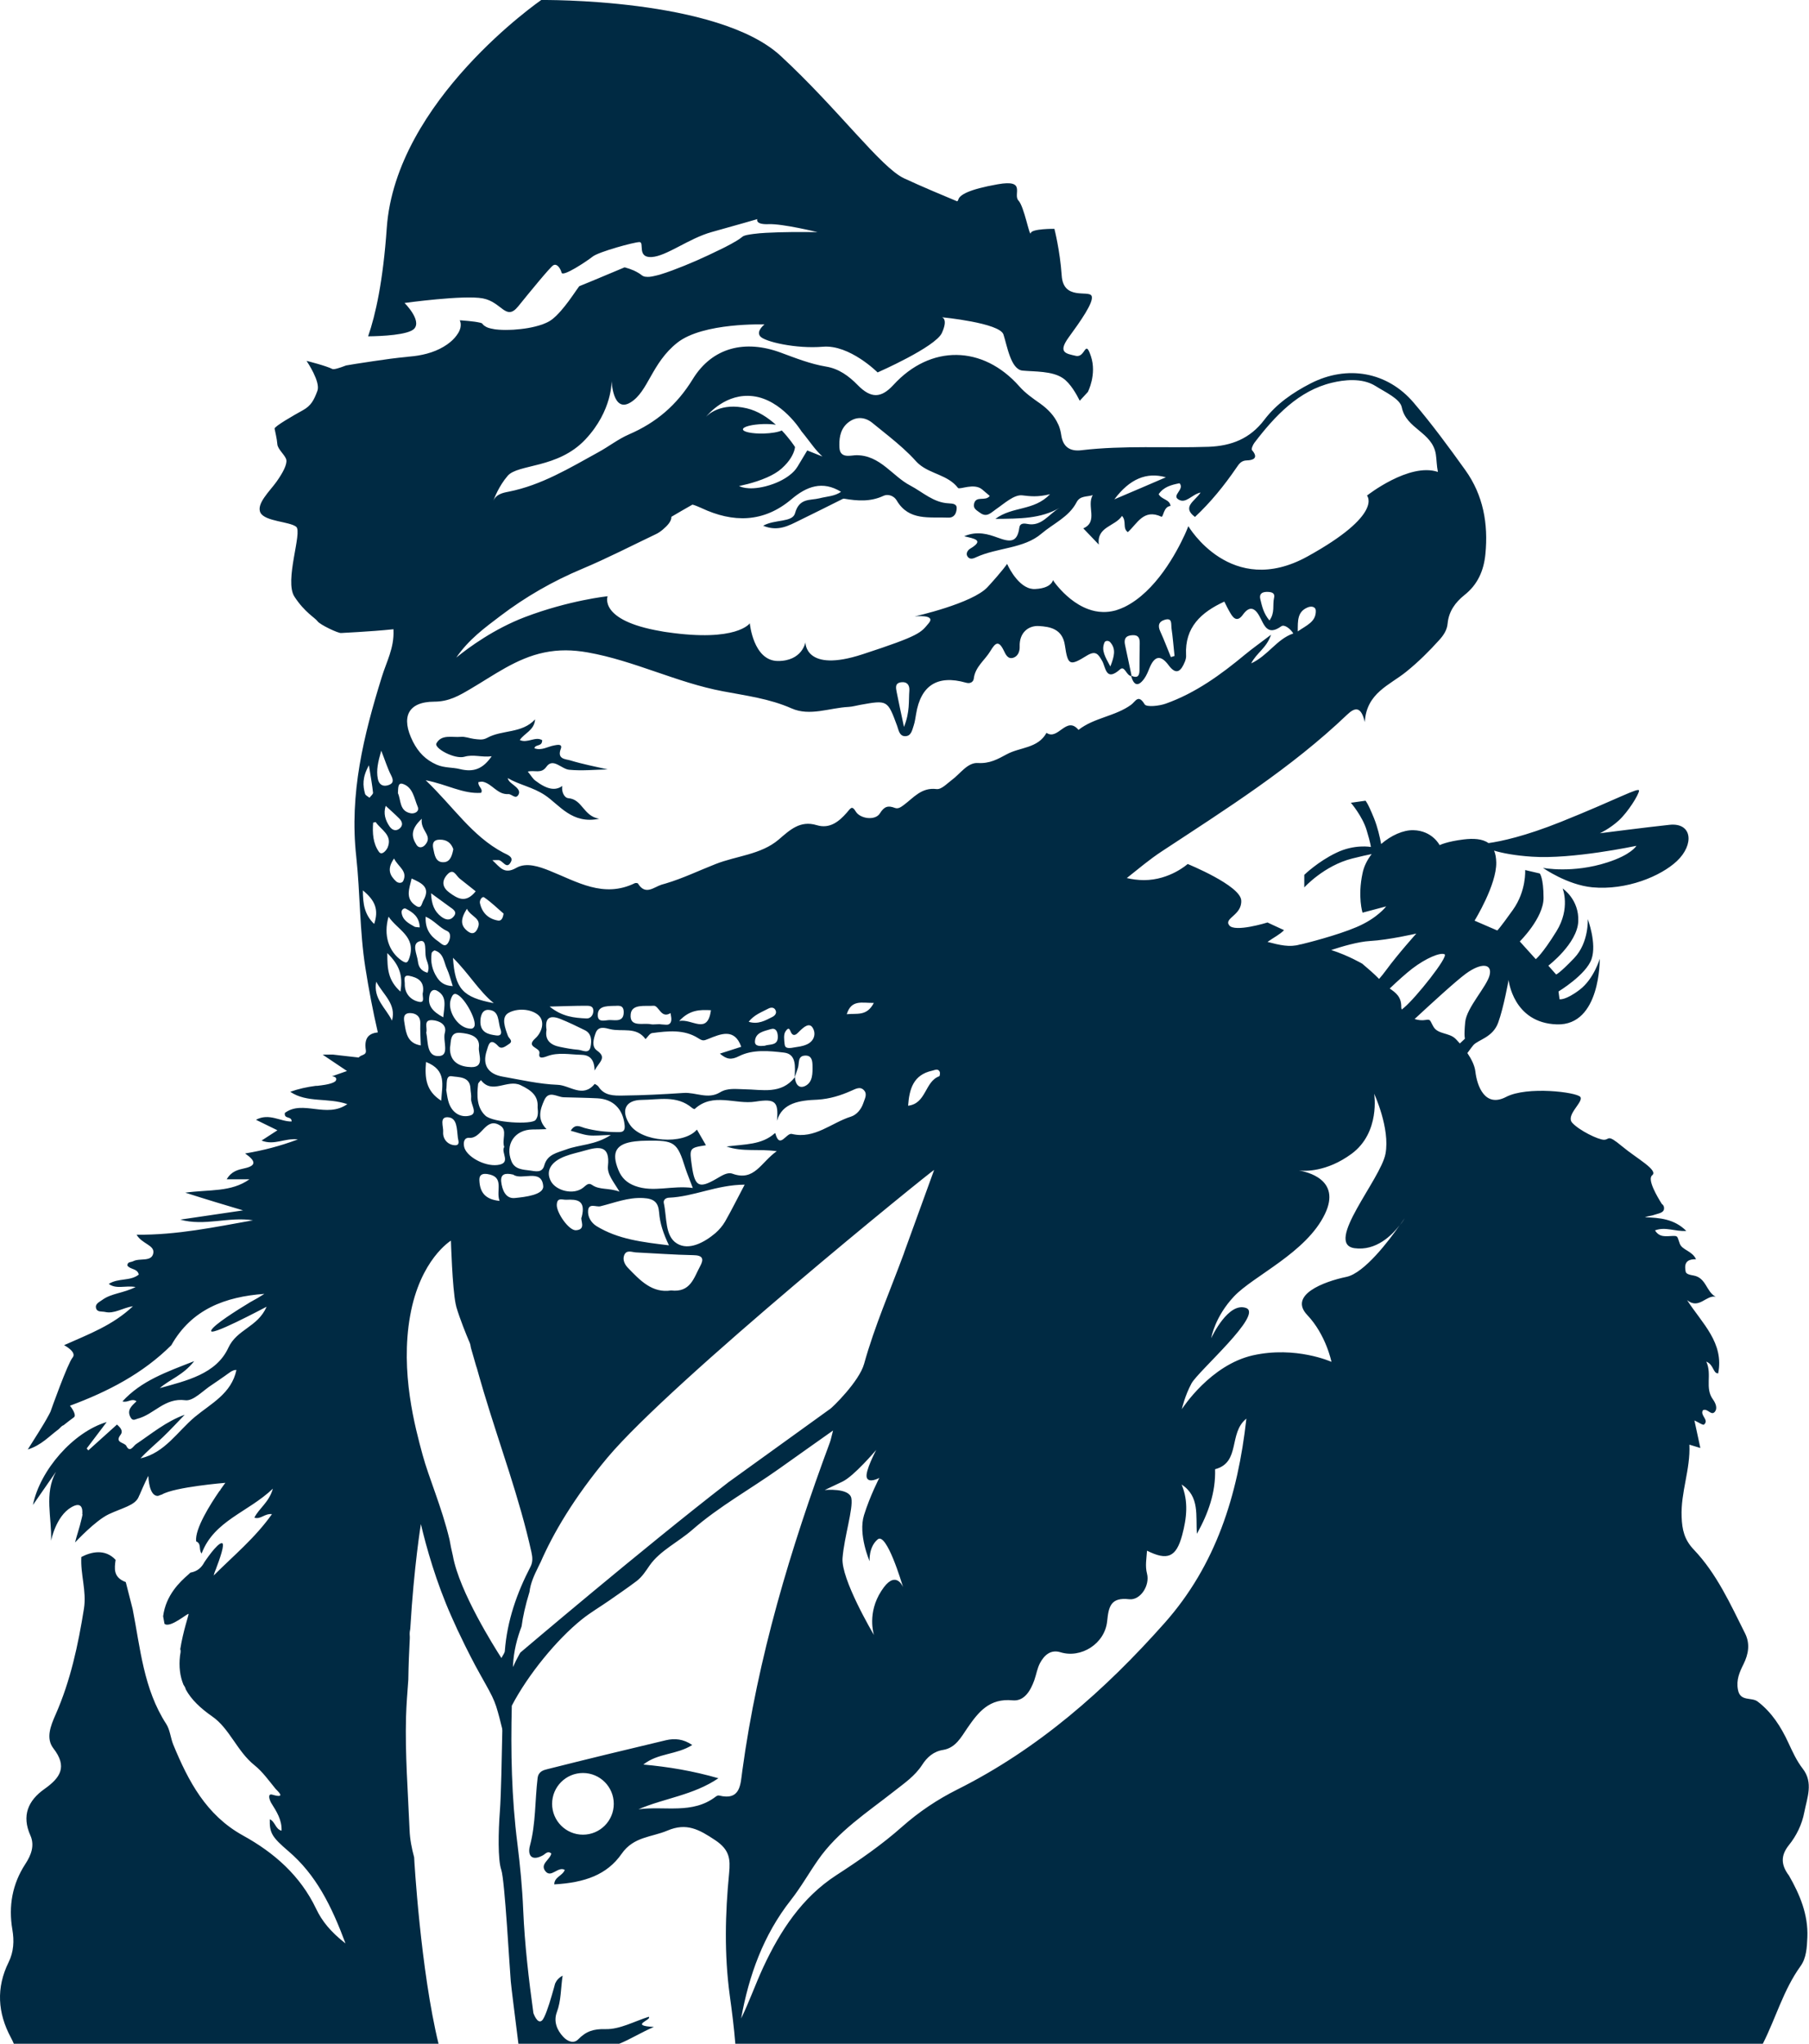 <?xml version="1.0" encoding="UTF-8"?> <svg xmlns="http://www.w3.org/2000/svg" viewBox="0 0 565.685 639" fill="none"><path d="M169.254 0.004C169.254 0.004 224.504 -0.711 244.146 17.503C262.145 34.145 275.466 52.395 282.715 55.752C288.072 58.252 295.681 61.431 299.288 62.931C299.5 62.824 299.608 62.681 299.645 62.503C299.965 60.967 302.895 59.217 312.002 57.609C321.108 56.003 316.681 60.753 318.466 62.681C320.286 64.575 321.965 74.251 322.323 72.859C322.645 71.466 329.715 71.538 329.715 71.538C329.715 71.538 331.464 78.287 332.002 86.144C332.502 94.001 340.393 90.644 341.323 92.466C342.251 94.287 337.751 100.573 334.214 105.43C330.679 110.287 333.359 110.537 336.429 111.251C339.466 111.929 339.286 105.752 341.143 111.394C343.035 117.037 340.178 122.537 340.178 122.537C340.163 122.553 339.131 123.656 337.644 125.286C336.679 123.358 334.751 119.822 332.357 118.215C329 115.93 323.465 116.215 319.751 115.858C316.074 115.5 314.966 108.18 313.786 104.573C312.646 100.938 294.619 99.188 294.539 99.18C294.564 99.186 296.561 99.639 294.539 104.073C292.536 108.501 274.431 116.43 274.431 116.43C274.431 116.43 265.682 107.68 257.325 108.394C248.967 109.108 239.074 106.822 237.717 105.144C236.36 103.466 239.074 101.43 239.074 101.43C239.068 101.429 219.859 100.752 211.789 107.144C203.718 113.536 202.718 122.465 197.147 125.822C191.575 129.215 191.254 119.001 191.254 119.001C191.254 119.001 191.576 128.358 183.005 137.429C174.398 146.536 161.969 145.001 158.754 148.75C155.933 152.036 154.54 155.822 154.219 156.714C155.04 154.536 157.148 154.072 159.04 153.715C169.326 151.679 178.111 146.321 187.075 141.393C190.361 139.607 193.325 137.25 196.718 135.786C205.218 132.108 211.646 126.644 216.646 118.501C222.753 108.573 233.003 106.108 244.181 110.251C248.824 111.965 253.396 113.786 258.325 114.608C262.287 115.251 265.432 117.536 268.217 120.393C272.359 124.607 275.538 124.536 279.395 120.322C290.931 107.715 307.287 107.823 318.751 120.787C320.678 122.965 322.965 124.536 325.25 126.143C327.75 127.929 329.752 130.037 330.894 132.644C330.927 132.644 330.929 132.676 330.929 132.679C331.394 133.715 331.679 134.822 331.857 136.001C332.394 139.858 334.751 141.179 338.179 140.75C351.43 139.179 364.713 140.143 377.964 139.679C385.106 139.393 390.892 137.143 395.357 131.25C399.142 126.25 404.286 122.715 409.855 119.858C421.214 114.037 433.82 116.18 442.069 125.893C447.818 132.643 453.07 139.786 458.212 146.964C463.819 154.786 465.426 163.75 464.496 173.214C463.997 178.357 462.104 182.75 457.927 186.035C455.07 188.321 453.033 191.142 452.678 194.928C452.498 196.963 451.428 198.57 450.106 200.034C446.891 203.606 443.499 206.963 439.784 209.963C434.57 214.213 427.283 216.606 426.783 225.748C425.641 220.784 423.749 221.035 421.249 223.427C403.748 240.141 383.393 252.926 363.321 266.139C359.501 268.639 355.964 271.641 352.357 274.498C353.999 274.891 355.821 275.141 357.751 275.141C365.82 275.141 371.392 270.104 371.392 270.104C371.475 270.136 387.82 276.796 388.143 281.463C388.428 286.14 382.606 286.997 384.393 289.284C386.138 291.561 396.294 288.409 396.357 288.389C396.357 288.389 398.534 289.427 401.536 290.784C400.179 292.176 398.319 293.069 396.357 294.461C400.176 295.461 403.249 296.211 406.463 295.283C406.606 295.246 406.713 295.211 406.856 295.211H406.893C408.143 294.926 418.142 292.426 424.214 289.819C430.713 287.069 433.463 283.355 433.463 283.355L426.071 285.32C426.071 285.32 424.499 280.355 426.071 272.999C426.498 270.854 427.536 268.819 428.928 266.997C427.571 267.247 425.606 267.712 422.856 268.389C414.035 270.604 407.856 277.426 407.856 277.426V273.498C407.856 273.498 412.108 269.354 417.857 266.604C423.571 263.82 428.678 264.782 428.678 264.782C428.678 264.764 428.663 263.877 427.356 259.533C426.036 255.148 422.436 250.974 422.426 250.961L426.998 250.319C427.018 250.334 427.636 250.824 429.64 255.748C430.783 258.568 431.498 261.712 431.89 263.855C435.032 261.14 438.819 259.463 441.962 259.533C447.926 259.678 450.178 264.212 450.178 264.212C450.208 264.195 452.428 263.065 457.712 262.425C460.677 262.07 463.534 262.177 465.461 263.57C469.318 263.032 476.82 261.462 488.211 256.89C505.747 249.855 512.638 245.927 512.531 247.213C512.423 248.499 509.104 253.818 506.247 256.46C503.362 259.098 500.297 260.49 500.282 260.497C500.282 260.497 514.961 258.605 522.067 257.855C529.174 257.105 529.889 263.997 524.355 269.211C519.318 273.926 508.639 278.39 497.925 277.391C490.061 276.643 482.549 271.356 482.497 271.319C482.542 271.329 491.773 273.131 502.64 269.604C509.956 267.249 511.601 264.607 511.711 264.427C511.244 264.5 491.676 268.677 479.07 267.819C473.675 267.462 469.856 266.712 467.211 265.927C467.641 266.927 467.856 268.139 467.891 269.639C467.999 276.656 461.144 287.754 461.104 287.819L468.211 290.891C468.211 290.891 468.856 290.389 473.105 284.425C477.355 278.46 476.925 271.996 476.925 271.996L481.497 273.069C481.515 273.091 482.677 274.476 482.677 280.713C482.677 286.997 475.248 294.319 475.248 294.319L480.247 299.853C480.265 299.84 482.267 298.323 486.711 291.141C491.166 283.94 488.651 277.773 488.641 277.748C488.671 277.768 493.853 281.198 493.533 288.069C493.211 294.996 484.177 301.89 484.177 301.89L486.604 304.64C486.604 304.64 487.569 304.425 492.248 299.533C496.925 294.641 496.498 287.319 496.498 287.319C496.498 287.319 499.39 294.961 497.675 299.853C495.965 304.735 487.399 309.932 487.354 309.959L487.676 312.389C487.676 312.389 489.496 312.819 493.961 309.424C498.425 306.032 500.247 299.745 500.247 299.745C500.247 299.745 500.567 320.676 486.854 320.246C473.14 319.818 471.748 306.352 471.748 306.352C471.748 306.352 470.213 314.996 468.499 319.676C466.819 324.353 462.212 325.033 460.712 326.747C460.319 327.21 459.64 328.14 458.855 329.21C460.069 330.997 461.142 333.067 461.354 334.961C461.892 339.603 464.391 346.353 470.961 342.925C477.532 339.496 493.033 341.423 494.176 342.925C495.318 344.425 489.496 348.602 491.641 350.995C493.783 353.389 499.852 356.351 501.605 356.316C503.389 356.281 502.497 354.424 507.174 358.316C511.854 362.211 518.675 365.815 516.638 367.423C515.033 368.71 518.245 374.139 519.675 376.389C520.14 376.709 520.425 377.174 520.353 377.924C520.21 379.209 518.533 379.351 517.425 379.746C516.498 380.101 515.426 380.139 514.353 380.531C518.96 380.709 523.532 381.031 527.317 384.816C523.855 385.066 520.852 383.423 517.533 384.638C518.925 386.923 520.96 386.46 522.997 386.388C524.855 386.315 524.425 386.603 525.282 388.818C526.067 390.852 529.174 391.03 530.354 393.672C528.247 393.602 526.747 394.28 526.997 396.672C527.139 397.817 526.962 398.317 529.531 398.744C533.569 399.421 533.496 403.816 536.496 405.386C533.496 404.781 531.316 409.458 527.567 406.458C532.281 413.745 539.175 419.779 537.283 429.351C535.638 429.386 535.961 426.636 533.569 425.673C535.461 429.78 532.996 433.888 535.676 437.53C536.388 438.529 537.211 440.209 536.211 441.387C535.068 442.706 533.926 440.102 532.496 440.887C531.531 442.529 534.568 443.886 532.854 445.351C532.531 445.636 531.139 444.636 529.854 444.064C530.496 447.066 531.069 449.743 531.711 452.67C530.461 452.278 529.389 451.958 528.282 451.635C528.639 459.35 525.532 466.564 525.854 474.208C525.997 478.242 526.709 481.35 529.674 484.457C536.853 491.993 541.103 501.492 545.71 510.671C547.317 513.921 546.744 517.135 545.21 520.243C543.96 522.742 542.89 525.169 543.46 528.207C544.14 532.064 547.709 530.491 549.604 531.921C554.031 535.278 556.926 539.848 559.211 544.777C560.53 547.599 561.783 550.419 563.745 552.954C567.102 557.276 565.102 562.025 564.21 566.562C563.495 570.347 561.78 573.884 559.353 576.884C556.818 580.061 556.888 583.025 559.423 586.347C562.818 592.277 565.46 598.526 565.175 605.633C565.032 608.81 564.887 612.097 563.03 614.669C557.681 622.088 555.279 630.98 551.244 638.926H229.943C229.532 633.829 228.881 628.738 228.182 623.668C226.468 610.955 226.753 598.276 228.003 585.563C228.396 581.241 228.217 578.311 223.646 575.276C218.611 571.919 214.682 569.739 208.717 572.277C203.753 574.384 198.147 574.134 194.397 579.526C189.826 586.097 182.861 588.562 173.326 589.097C173.326 586.775 175.933 586.417 176.612 584.563C174.433 583.348 172.325 587.312 170.504 584.92C168.826 582.705 171.969 581.418 172.397 579.456C171.29 578.456 170.54 579.598 169.754 580.026C166.147 581.99 164.933 579.918 165.718 576.991C167.575 570.027 167.255 562.918 168.112 555.883C168.362 553.811 169.897 553.384 171.219 553.061C183.54 549.954 195.897 546.954 208.254 544.027C211.003 543.385 213.718 543.635 216.468 545.527C211.575 548.634 205.754 547.992 201.182 551.634C209.003 552.349 216.611 553.599 224.646 555.918C216.718 561.275 207.718 562.133 199.646 565.632C207.789 564.49 216.503 567.312 223.86 561.633C224.11 561.455 224.539 561.24 224.825 561.313C231.61 562.99 231.539 557.848 232.11 553.704C236.932 518.24 247.145 484.242 259.538 450.851C259.823 450.066 259.968 449.208 260.502 447.208C254.323 451.6 249.003 455.315 243.717 459.1C234.682 465.529 224.896 470.921 216.539 478.207C212.11 482.099 206.397 484.742 203.147 489.386C201.968 491.098 200.825 492.921 199.111 494.243C196.325 496.348 193.432 498.313 190.575 500.312C187.718 502.312 184.683 504.064 181.969 506.242C174.04 512.598 165.076 523.6 160.04 533.241C159.683 547.597 159.969 561.99 161.79 576.311C162.647 583.205 163.326 590.169 163.611 597.131C164.076 607.917 165.326 618.631 166.791 629.31C166.791 629.31 168.005 632.917 169.469 631.667C170.326 630.917 171.576 627.133 172.469 624.061C173.04 622.098 173.504 620.491 173.576 620.134C173.612 620.096 173.611 620.061 173.611 620.061C174.004 619.169 174.683 618.311 175.933 617.631C175.326 621.668 175.504 625.418 174.111 629.098C173.076 631.917 174.112 634.632 176.183 636.812C177.505 638.204 179.398 638.989 180.826 637.524C183.29 635.024 185.575 634.239 189.396 634.347C193.825 634.452 198.325 631.917 202.861 630.49C204.039 631.452 196.468 633.24 204.468 633.667C200.445 635.392 197.091 637.537 193.622 638.926H162.111C160.986 629.89 159.879 621.301 159.719 619.381C159.362 615.524 157.862 587.775 156.755 584.563C155.648 581.383 155.826 572.634 156.326 566.062C156.683 561.49 156.933 548.527 157.076 541.063V540.99C157.04 540.813 157.041 540.633 157.041 540.455C156.505 538.205 155.862 535.671 155.147 533.421C154.79 532.349 154.362 531.311 153.863 530.276C152.648 527.777 150.969 525.027 148.505 520.455C147.612 518.778 146.612 516.813 145.469 514.528C144.719 512.991 143.897 511.314 143.041 509.491C142.469 508.206 141.827 506.849 141.184 505.384C136.363 494.563 133.326 483.707 131.612 476.458C131.612 476.458 129.434 489.741 128.291 509.206C128.148 509.849 128.077 510.491 128.112 511.134C128.148 511.421 128.148 511.741 128.148 512.063V512.098C127.934 516.171 127.755 520.493 127.684 524.992V525.099C127.398 528.992 127.077 532.849 126.97 536.706C126.649 548.384 127.577 560.275 128.077 572.097C128.184 575.026 128.756 577.848 129.506 580.633C129.506 581.183 131.521 615.947 137.132 638.926H4.325C4.058 638.264 3.74 637.612 3.401 636.989C-0.742 629.275 -1.242 621.418 2.686 613.454C4.294 610.205 4.472 606.74 3.865 603.24C2.615 595.884 3.83 588.99 7.937 582.705C9.722 579.991 10.901 576.954 9.508 573.811C6.722 567.597 8.794 562.883 13.901 559.276C18.901 555.741 21.151 552.311 16.687 546.562C14.258 543.42 15.865 539.455 17.365 536.063C22.044 525.457 24.437 514.278 26.258 502.85C27.115 497.35 25.115 492.171 25.437 486.744C28.544 485.137 32.829 484.099 36.15 487.636C35.793 490.313 35.329 493.098 39.329 494.598L41.472 502.992C43.9 515.278 44.864 527.992 52.007 538.99C53.185 540.848 53.328 543.312 54.186 545.42C58.9 556.848 64.471 567.455 75.971 573.811C85.756 579.203 93.899 586.347 98.863 596.739C100.649 600.526 103.363 603.918 108.042 607.56C103.649 595.776 98.827 586.097 90.22 578.741C85.042 574.311 84.257 573.026 84.364 568.739C86.078 569.489 86.114 571.847 88.042 572.312C88.185 568.954 86.506 566.347 84.827 563.67C84.328 562.848 83.507 560.563 85.185 561.063C89.827 562.42 86.614 559.778 86.185 559.241C84.078 556.671 82.114 553.884 79.578 551.849C74.149 547.527 71.792 540.348 66.364 536.598C62.685 534.026 59.828 531.349 58.079 528.134C58.043 527.814 57.828 527.349 57.364 526.669C56.293 524.062 55.9 521.097 56.293 517.598C56.364 517.028 56.649 516.136 56.364 515.598C57.221 510.066 59.041 504.854 58.971 504.564C58.828 504.134 53.186 509.134 51.436 507.634C51.293 506.849 51.15 506.064 51.007 505.277C51.864 498.708 56.185 494.563 58.971 492.171C59.185 491.993 59.365 491.813 59.543 491.636C61.9 491.206 63.079 489.921 63.9 488.386C63.93 488.341 67.941 482.279 69.4 482.422C70.471 482.492 68.614 487.636 67.578 490.348V490.386C67.364 490.886 67.15 491.421 66.971 491.956V491.993C66.935 492.171 66.864 492.351 66.829 492.528C73.007 486.349 79.792 480.777 85.042 473.35C82.721 473.1 81.506 475.1 79.542 474.458C81.006 471.493 84.114 469.708 85.328 465.386C77.543 472.813 66.936 475.35 63.043 485.672C62.043 484.422 63.114 482.634 61.328 481.849C60.9 477.922 65.828 470.171 68.613 466.136C68.756 466.029 68.864 465.921 68.971 465.779C68.9 465.814 68.864 465.814 68.828 465.849C69.781 464.474 70.455 463.584 70.471 463.564C70.379 463.572 54.673 464.856 50.65 467.206C50.257 467.314 49.864 467.494 49.471 467.636C46.58 467.921 46.4 461.747 46.4 461.457C46.4 461.172 44.901 464.386 43.579 467.494C43.508 467.529 43.471 467.636 43.436 467.779C43.4 467.886 43.329 467.994 43.293 468.101C42.15 470.636 38.185 471.421 34.007 473.385C29.793 475.385 23.758 481.922 23.472 482.207C24.008 479.957 24.865 477.635 25.472 474.958C25.473 474.955 25.508 474.848 25.543 474.67C25.65 474.243 25.758 473.778 25.829 473.315C25.794 473.385 25.758 473.42 25.722 473.458C25.901 471.708 25.579 469.278 22.294 471.208C17.44 474.025 15.974 481.659 15.972 481.672C16.258 474.42 13.722 467.029 17.508 460.099C15.115 463.529 12.758 466.956 10.294 470.493C12.508 459.6 22.901 447.671 33.365 444.564C31.007 447.671 29.044 450.243 27.115 452.815C27.258 453.03 27.437 453.208 27.615 453.42C30.615 450.743 33.579 448.028 36.579 445.351C37.65 446.279 38.614 447.351 37.686 448.563C35.758 451.101 38.936 450.886 39.507 452.028C40.615 454.278 41.686 452.065 42.507 451.493C47.4 448.208 51.936 444.386 57.757 442.279C55.472 444.636 53.293 447.028 50.936 449.278C48.614 451.493 46.114 453.53 43.936 455.922C51.578 454.173 55.471 447.528 60.936 442.959C66.007 438.744 72.364 435.707 73.935 428.281C72.685 428.173 71.506 429.351 70.221 430.208C68.9 431.1 67.65 432.03 66.329 432.888C63.543 434.637 60.472 438.1 57.936 437.745C51.508 436.887 48.186 442.172 43.079 443.494C42.294 443.709 41.507 444.314 40.865 443.171C39.508 440.779 41.257 439.457 42.686 438.065C41.15 436.995 39.935 438.637 38.293 438.102C44.185 431.673 51.935 428.958 60.721 425.528C57.292 429.923 53.078 431.208 49.971 433.957C58.292 431.635 67.614 429.565 71.399 421.351C74.113 415.495 80.542 414.957 83.364 408.53H83.328C82.325 409.03 64.829 418.387 66.079 415.852C66.9 414.137 73.792 409.78 78.399 406.993C78.471 406.958 78.506 406.958 78.542 406.923C79.935 406.173 81.292 405.388 82.614 404.531C82.643 404.501 82.648 404.496 82.649 404.493C70.435 405.388 59.936 409.28 53.579 420.529C44.722 429.351 33.829 435.03 21.865 439.459L21.901 439.494C22.115 439.744 24.15 442.387 23.08 443.101C22.437 443.529 21.008 444.671 19.865 445.564C19.258 445.744 18.865 446.351 18.437 446.709L18.329 446.814C15.365 448.993 12.937 451.815 8.687 453.135C11.044 449.316 13.329 445.956 15.222 442.422C15.436 442.064 15.615 441.672 15.793 441.314C15.936 440.852 21.186 426.173 22.686 424.424C24.18 422.679 20.076 420.547 20.044 420.529C27.901 417.029 35.257 414.315 41.578 408.35C38.15 408.923 35.722 410.815 32.829 410.138C31.83 409.923 30.472 410.245 30.079 409.1C29.579 407.638 31.044 407.066 31.972 406.386C34.829 404.281 38.544 404.316 42.401 402.351C39.186 401.779 36.436 403.136 34.007 401.386C36.971 399.459 40.722 400.601 43.4 398.459C42.972 396.494 40.757 396.959 39.829 395.637C39.829 394.387 40.971 394.637 41.65 394.28C43.721 393.21 47.401 394.602 47.936 391.78C48.4 389.21 44.4 388.923 42.722 385.996C55.328 386.138 67.185 383.603 79.113 381.496C71.507 380.281 64.042 383.423 56.364 381.281C62.899 380.316 69.471 379.351 76.006 378.389C70.257 376.674 64.828 375.067 57.936 372.852C65.614 371.817 72.257 372.745 78.007 368.673H70.899C72.363 366.103 74.542 365.673 76.435 365.245C80.256 364.423 80.006 362.923 76.65 360.603C82.506 359.604 87.47 358.316 93.149 356.209C89.006 355.709 85.828 358.174 81.793 356.566C83.721 355.317 85.078 354.424 86.756 353.352C84.47 352.247 82.542 351.282 80.042 350.067C84.22 347.852 87.649 350.675 91.185 350.602C91.256 348.782 88.757 349.995 89.078 347.925C94.685 343.745 102.077 349.745 108.613 345.175C102.434 343.068 96.006 344.853 90.756 341.318C93.363 340.388 96.006 339.816 98.72 339.461H99.185C99.471 339.423 99.863 339.388 100.291 339.318H100.363C102.113 339.103 104.649 338.603 105.042 337.781C105.363 337.031 104.863 336.711 104.398 336.569C104.077 336.461 103.756 336.461 103.756 336.461C103.792 336.461 103.863 336.424 103.899 336.424C103.97 336.424 104.042 336.389 104.148 336.354C105.398 335.924 106.721 335.461 108.506 334.819C106.042 333.174 104.113 331.852 100.899 329.71C102.041 329.675 103.077 329.675 104.006 329.675H104.042L106.792 329.997L112.185 330.604C112.934 329.605 114.648 329.997 114.398 328.317C113.755 324.21 115.613 323.033 118.149 322.745C116.613 316.104 115.327 309.354 114.256 302.568C112.434 290.996 112.649 279.283 111.399 267.784C109.22 248.105 113.72 229.891 119.399 211.605C120.863 206.856 123.291 202.57 123.041 197.035V196.714C115.148 197.535 107.148 197.821 106.684 197.892C105.826 198.034 100.078 195.321 99.292 194.214C98.506 193.107 95.292 191.463 92.078 186.535C88.828 181.607 94.649 166.321 92.614 164.678C90.542 163.035 82.935 163.035 81.47 160.321C80.007 157.571 84.399 153.5 86.435 150.643C88.47 147.786 89.792 145.215 89.542 143.786C89.292 142.358 86.792 140.465 86.721 138.822C86.614 137.179 85.971 134.643 85.863 134C85.759 133.321 91.972 129.75 94.65 128.286C97.328 126.822 98.185 125.036 99.256 122.179C100.291 119.394 96.079 113.147 95.863 112.823C96.22 112.894 102.077 114.393 103.935 115.358C104.399 115.572 106.006 115.108 108.22 114.251C109.22 114.073 110.22 113.93 111.22 113.751C113.077 113.466 114.97 113.18 116.863 112.894C120.363 112.358 123.862 111.893 127.255 111.572C127.577 111.501 127.898 111.501 128.184 111.466C131.577 111.18 135.434 110.358 138.72 108.394C139.469 107.965 140.22 107.43 140.898 106.859C141.791 106.109 142.612 105.215 143.29 104.108C143.469 103.822 143.612 103.537 143.755 103.179C143.827 102.965 143.898 102.751 143.969 102.501C144.005 102.358 144.005 102.18 144.04 102.037C144.112 101.573 144.076 100.894 143.898 100.466C143.862 100.323 143.791 100.251 143.755 100.145C144.005 100.145 144.29 100.144 144.54 100.18C145.862 100.287 147.184 100.394 148.433 100.572C149.04 100.644 149.683 100.787 150.183 100.895C150.362 100.966 150.612 101.037 150.719 101.072C150.862 101.287 151.005 101.394 151.112 101.537C151.29 101.716 151.469 101.858 151.612 101.93C151.755 102.037 151.969 102.144 152.076 102.216C152.648 102.501 153.112 102.608 153.576 102.716C154.469 102.93 155.255 103.037 156.041 103.073C156.684 103.109 157.327 103.144 157.969 103.144C158.862 103.144 159.755 103.109 160.612 103.073C163.611 102.859 166.54 102.465 169.575 101.43C170.325 101.144 171.112 100.823 171.897 100.358C172.755 99.823 173.29 99.323 173.826 98.823C173.861 98.787 173.861 98.787 173.897 98.751C174.933 97.751 175.79 96.751 176.612 95.715C177.469 94.644 178.254 93.573 179.004 92.502C179.718 91.502 180.468 90.358 181.111 89.501L181.326 89.394L182.29 89.001L184.218 88.216L188.075 86.609L195.325 83.573C196.29 83.823 197.325 84.18 198.218 84.573C198.753 84.823 199.289 85.109 199.754 85.394C199.968 85.537 200.218 85.681 200.432 85.859L200.575 85.966C200.646 86.001 200.611 86.037 200.825 86.144C200.968 86.251 201.146 86.323 201.325 86.394C201.503 86.466 201.611 86.466 201.754 86.502C202.825 86.645 203.504 86.502 204.254 86.359C204.968 86.216 205.647 86.038 206.325 85.859C207.647 85.466 208.933 85.001 210.218 84.537C215.325 82.644 220.218 80.466 225.004 78.109C226.218 77.538 227.396 76.931 228.574 76.288C229.753 75.61 230.896 75.037 232.039 74.108C232.325 73.787 232.967 73.609 233.574 73.466C234.217 73.323 234.86 73.252 235.539 73.145C236.86 72.966 238.181 72.859 239.538 72.787C244.895 72.502 250.289 72.502 255.646 72.574C255.646 72.574 244.718 69.895 240.36 70.074C236.003 70.252 236.824 68.502 236.824 68.502C236.824 68.502 229.788 70.537 222.574 72.537C215.36 74.537 208.432 80.109 203.754 80.359C199.076 80.609 201.611 75.682 199.968 75.681C198.326 75.681 187.218 78.716 185.326 80.216C183.433 81.716 176.005 86.644 175.612 85.252C175.255 83.859 174.111 82.216 172.969 82.966C171.861 83.716 165.791 91.144 162.005 95.823C158.184 100.465 156.933 94.43 151.005 93.287C145.077 92.144 126.505 94.716 126.505 94.716C126.505 94.716 131.933 100.108 129.541 102.751C127.755 104.715 119.292 105.108 115.113 105.144C117.47 98.358 119.792 87.787 120.935 71.359C123.68 31.421 169.115 0.1 169.254 0.004ZM389.75 443.494C384.071 448.028 388.035 457.172 379.964 459.315C380.179 466.599 377.821 473.135 374.284 479.492C373.857 473.92 375.249 467.849 369.5 464.099C371.715 469.386 371.072 474.67 369.677 479.885C367.82 486.814 365.108 487.991 358.679 484.779C358.536 487.241 358.036 489.494 358.679 491.956C359.644 495.635 356.606 500.35 353.107 499.955C347.285 499.277 346.678 502.315 346.215 506.814C345.5 513.886 338.036 518.528 331.607 516.528C328.572 515.598 326.572 517.42 325.25 519.85C324.358 521.492 324.073 523.457 323.43 525.277C322.25 528.564 320.288 531.919 316.644 531.564C309.359 530.849 305.93 535.241 302.465 540.278C300.538 543.097 298.823 546.42 294.931 547.062C291.931 547.527 289.894 549.349 288.359 551.741C286.11 555.206 282.86 557.418 279.68 559.918C271.254 566.562 262.037 572.492 255.788 581.49C252.896 585.633 250.431 590.025 247.288 594.024C238.717 604.918 234.182 617.561 231.753 631.025C234.324 625.775 236.253 620.204 238.717 614.919C244.003 603.56 250.824 593.169 261.502 586.24C268.717 581.56 275.716 576.741 282.11 571.062C287.359 566.42 293.109 562.563 299.395 559.418C324.715 546.739 345.538 528.384 364.178 507.384C380.214 489.314 387.07 467.529 389.75 443.494ZM182.29 554.276C176.969 554.276 172.647 558.598 172.647 563.92C172.647 569.239 176.969 573.561 182.29 573.561C187.611 573.561 191.932 569.239 191.932 563.92C191.932 558.598 187.611 554.276 182.29 554.276ZM292.109 365.745C291.501 365.853 210.004 431.78 189.933 455.707C179.469 468.244 172.969 479.35 168.969 488.564C168.933 488.564 168.933 488.599 168.933 488.599C168.719 489.029 168.505 489.494 168.29 489.921C167.076 492.386 165.897 494.885 165.576 497.67C164.255 501.92 163.504 505.492 163.111 508.384V508.421C161.647 512.278 160.647 516.241 160.433 520.455C160.433 520.705 160.398 520.92 160.398 521.17C161.005 519.813 161.683 518.455 162.398 517.17C162.54 516.955 162.648 516.778 162.755 516.563V516.598C162.877 516.495 201.118 483.994 227.503 463.599C227.504 463.564 227.539 463.529 227.575 463.529C230.539 461.422 255.396 443.459 259.43 440.564H259.468C260.288 440.029 268.682 431.888 270.216 426.351C273.466 414.637 278.395 403.386 282.61 391.96L282.822 391.317L292.109 365.745ZM141.006 387.853C141.006 387.853 131.398 393.637 128.255 411.315C125.077 428.993 129.863 446.386 132.148 454.815C134.112 462.064 138.148 471.136 140.577 481.35C140.863 483.029 141.219 484.707 141.612 486.349C143.612 497.635 154.862 515.313 156.576 517.993C156.611 518.028 156.612 518.063 156.647 518.098C156.683 518.17 156.719 518.24 156.755 518.278C156.788 518.31 156.791 518.345 156.791 518.348C157.326 517.313 157.826 516.743 157.862 516.136C158.576 506.742 161.576 498.1 165.897 489.779C166.647 488.314 166.54 486.849 166.183 485.244C162.433 468.279 156.326 452.028 151.362 435.457L151.327 435.352L149.862 430.35C149.648 429.565 149.398 428.743 149.183 427.923C149.076 427.601 149.005 427.316 148.898 427.066L147.255 421.351C147.183 420.744 147.041 420.102 146.755 419.459C146.719 419.352 146.648 419.244 146.612 419.137C146.612 419.137 146.577 419.102 146.541 418.994C146.541 418.959 146.505 418.922 146.505 418.887C145.969 417.637 143.791 412.315 142.719 408.638C142.719 408.603 142.684 408.565 142.684 408.53C142.684 408.458 142.648 408.388 142.648 408.315C142.612 408.173 142.576 407.995 142.541 407.851C142.505 407.816 142.505 407.781 142.505 407.743C141.434 402.636 141.006 387.853 141.006 387.853ZM274.001 453.278C273.646 453.673 267.039 461.457 263.467 463.172C259.788 464.921 257.895 465.814 257.895 465.814C257.918 465.811 265.574 465.069 266.217 468.351C266.859 471.636 264.002 480.385 263.467 487.064C262.932 493.601 272.931 510.526 273.289 511.134C273.181 510.741 271.146 504.204 275.608 497.348C279.858 490.671 282.145 495.563 282.395 496.205C282.037 494.99 277.253 478.922 274.466 481.242C271.574 483.634 271.931 488.064 271.931 488.064C271.931 488.064 268.289 479.742 270.181 473.67C272.074 467.599 274.966 462.029 274.966 462.029C274.966 462.029 271.644 463.849 271.036 461.887C270.466 459.957 273.823 453.635 274.001 453.278ZM429.713 341.926C429.715 341.943 431.705 354.037 422.641 360.708C414.82 366.46 407.928 366.138 406.178 365.923C408.535 366.315 419.534 368.675 414.32 379.496C408.535 391.637 391.962 398.817 385.856 405.316C379.999 411.565 378.821 417.887 378.749 418.352C379.036 417.744 384.106 406.996 389.608 408.888C395.249 410.815 374.714 428.601 372.607 432.458C370.572 436.207 369.607 440.279 369.57 440.529C369.857 440.102 378.536 426.708 391.785 423.709C405.213 420.717 416.297 425.718 416.355 425.743C416.355 425.743 414.677 417.314 408.785 411.1C402.894 404.888 413.82 400.674 421.069 399.172C426.641 397.994 434.427 387.745 437.677 383.031C435.285 386.138 430.32 391.137 423.569 390.21C414 388.85 431.748 368.673 433.248 360.708C434.747 352.744 429.713 341.926 429.713 341.926ZM198.861 391.53C197.575 391.457 195.897 390.602 195.183 392.422C194.612 393.887 195.432 395.387 196.325 396.317C200.111 400.244 203.933 404.351 209.861 403.424C215.932 404.138 216.968 399.459 218.932 395.852C220.182 393.567 219.789 392.422 216.789 392.387C210.789 392.28 204.825 391.815 198.861 391.53ZM232.86 370.352C224.146 370.387 216.968 374.102 209.182 374.424C208.218 374.459 207.361 375.102 207.575 376.102C208.575 380.531 207.861 386.423 211.682 388.745C215.396 391.03 220.218 388.458 223.718 385.496C224.896 384.458 225.968 383.208 226.753 381.853C228.753 378.351 230.539 374.744 232.86 370.352ZM201.111 374.532C196.325 374.282 192.147 376.032 187.754 377.102C186.397 377.424 184.111 375.994 183.897 378.459C183.754 380.351 184.754 382.173 186.539 383.316C193.325 387.458 200.932 388.315 209.182 389.318C207.432 385.638 206.36 382.458 206.11 379.066C205.86 375.889 204.575 374.709 201.111 374.532ZM177.112 375.067C175.826 375.137 174.218 374.209 174.111 376.639C174.004 379.139 177.897 384.746 180.111 384.603C183.504 384.388 181.29 381.281 181.897 380.496C183.29 375.102 180.361 374.924 177.112 375.067ZM439.249 380.851C439.142 380.994 438.604 381.816 437.75 383.031C438.642 381.888 439.142 381.031 439.249 380.851ZM152.398 367.03C150.898 366.818 149.862 367.21 149.898 368.852C150.005 372.387 151.398 374.959 156.218 375.424C154.969 372.21 157.933 367.853 152.398 367.03ZM160.504 367.21C157.862 366.603 156.541 367.068 156.719 369.352C157.005 371.995 158.112 374.782 160.933 374.532C164.254 374.209 170.112 373.529 169.862 370.78C169.397 365.173 163.004 369.137 160.504 367.21ZM190.111 364.495C190.825 357.959 187.254 358.424 182.932 359.674C180.897 360.281 178.826 360.673 176.862 361.423C172.219 363.138 170.576 366.068 172.255 369.245C173.862 372.28 179.326 373.674 182.326 371.317C183.397 370.46 184.005 369.637 185.183 370.46C187.504 372.067 190.254 371.282 193.718 372.532C191.825 369.352 189.825 367.138 190.111 364.495ZM202.326 356.601C201.076 356.601 199.825 356.674 198.611 356.816C192.612 357.531 191.076 360.173 193.397 365.815C194.361 368.21 196.039 369.817 198.575 370.745C204.361 372.887 210.111 370.495 216.646 371.387C215.646 368.673 214.86 366.923 214.289 365.103C211.789 357.104 210.932 356.459 202.326 356.601ZM270.181 340.853C269.002 339.531 267.537 340.423 266.287 340.961C262.93 342.461 259.538 343.53 255.681 343.78C250.074 343.995 244.575 344.745 242.968 350.387C243.467 344.425 242.539 343.388 236.217 344.388C229.896 345.388 222.967 341.388 217.217 346.71C217.145 346.78 216.61 346.533 216.36 346.318C211.61 342.318 205.968 343.818 200.682 343.853C195.504 343.888 194.039 347.245 196.968 351.602C200.575 356.996 213.718 358.031 217.932 353.137C218.897 354.782 219.825 356.389 220.753 358.031C215.539 358.851 215.539 358.854 216.36 364.565C217.289 370.995 218.611 371.675 224.11 368.46C225.717 367.53 227.467 366.353 229.038 366.923C235.931 369.422 237.896 363.388 242.896 359.889C237.039 359.066 232.36 360.208 227.182 358.424C232.967 357.674 238.253 357.959 242.36 354.209C242.36 354.282 242.324 354.317 242.324 354.389C242.36 354.317 242.396 354.247 242.431 354.209C243.788 359.494 245.86 354.067 247.609 354.494C254.753 356.209 260.003 350.96 266.144 349.067C267.894 348.495 269.324 346.78 269.966 344.853C270.359 343.568 271.324 342.103 270.181 340.853ZM176.218 343.03C174.111 342.925 171.611 340.783 170.183 343.96C168.897 346.853 167.898 349.925 170.898 352.994C168.933 353.067 167.718 353.102 166.468 353.102C160.969 353.174 157.826 357.781 159.933 363.031C160.969 365.603 163.504 365.638 165.718 365.923C167.361 366.138 169.504 366.815 170.183 364.388C171.147 360.816 174.255 360.388 177.04 359.351C181.254 357.781 186.111 358.031 191.004 354.817C187.897 354.889 185.932 355.139 184.04 354.924C182.219 354.709 180.469 354.032 178.469 353.494C179.898 351.102 181.505 352.282 182.826 352.637C186.112 353.532 189.433 353.889 192.79 353.924C194.147 353.924 195.575 354.139 195.325 351.744C194.826 346.783 191.825 343.603 186.789 343.353C183.29 343.175 179.754 343.138 176.218 343.03ZM156.541 351.959C151.898 348.817 150.719 356.031 146.755 355.709C145.184 355.604 144.863 356.996 145.113 358.389C145.648 361.461 151.362 364.673 155.505 364.211C160.112 363.711 156.505 360.281 157.683 358.566C156.862 356.316 158.719 353.424 156.541 351.959ZM140.077 349.28C137.291 349.102 138.72 352.244 138.577 353.817C138.399 356.139 140.041 357.924 142.255 358.031C144.041 358.101 143.22 356.281 143.184 355.744C142.827 352.782 142.969 349.46 140.077 349.28ZM150.398 337.676C150.076 338.104 149.54 338.496 149.505 338.926C149.112 342.496 149.041 346.21 151.791 348.78C154.147 350.995 166.291 351.639 167.469 350.137C168.29 349.102 168.29 347.852 168.112 346.175C168.362 342.673 166.326 340.926 162.79 339.246C158.612 337.281 153.898 342.281 150.398 337.676ZM141.291 336.461C139.219 336.104 139.862 338.996 139.541 340.746C139.719 341.818 139.862 343.033 140.183 344.21C141.076 347.637 143.791 349.532 146.862 348.78C149.612 348.137 147.148 345.28 147.326 343.425C147.433 342.388 147.148 341.316 147.112 340.281C146.969 336.424 143.29 336.816 141.291 336.461ZM293.824 334.996C293.251 333.962 292.359 334.531 291.536 334.711C285.575 335.996 284.36 340.461 283.967 345.675C289.717 344.995 289.144 338.104 293.716 336.461C293.894 336.389 294.036 335.389 293.824 334.996ZM133.219 331.997C132.791 336.996 133.184 341.068 137.97 344.103C138.255 339.173 139.755 334.566 133.219 331.997ZM168.183 317.211C165.79 315.319 161.648 315.176 159.04 316.639C156.612 317.996 157.933 321.353 158.826 323.818C159.147 324.675 160.647 325.46 159.148 326.39C158.22 326.96 156.897 328.21 155.826 327.067C153.112 324.103 152.719 326.887 152.183 328.532C150.79 332.852 152.54 335.746 157.147 336.569C162.861 337.569 168.612 338.923 174.397 339.138C178.183 339.281 182.254 343.388 185.968 338.853C186.004 338.853 186.896 339.316 187.147 339.711C189.004 342.603 192.004 342.531 194.754 342.496C201.111 342.423 207.468 342.103 213.789 341.676C217.575 341.426 221.36 343.78 225.146 341.496C227.539 340.031 230.146 340.496 232.824 340.531C238.288 340.603 244.289 342.211 248.503 336.819V336.889C248.503 336.819 248.503 336.781 248.538 336.746C248.538 336.711 248.574 336.709 248.574 336.674C248.646 338.708 249.682 340.461 251.718 339.531C254.216 338.354 254.108 335.496 254.073 333.032C254.038 331.604 253.823 329.997 251.931 329.997C249.253 329.997 250.039 332.389 249.503 333.889C249.181 334.816 248.859 335.781 248.538 336.711L248.503 336.746C248.61 333.604 249.145 329.532 245.181 329.067C240.574 328.532 235.432 327.997 231.11 330.174C228.646 331.424 227.217 331.174 225.11 329.39C227.539 328.64 229.646 327.925 231.789 327.247C229.682 321.283 225.325 323.245 221.503 324.783C220.003 325.39 219.753 325.46 218.289 324.533C213.896 321.745 208.824 322.318 203.932 322.96C203.146 323.068 202.539 324.21 201.861 324.853C199.004 320.853 194.539 322.638 190.825 321.745C189.254 321.353 187.075 320.641 186.254 322.96C185.611 324.748 184.897 327.175 186.683 328.425C189.896 330.709 187.397 331.889 185.933 334.674C185.862 330.674 183.933 329.782 181.647 329.747C178.147 329.675 174.576 328.89 171.148 330.174C169.826 330.674 168.29 331.104 168.683 329.317C169.076 327.352 164.219 327.497 167.362 324.64C169.433 322.818 170.647 319.176 168.183 317.211ZM144.005 322.89C140.577 322.568 141.112 325.602 140.719 327.497C140.541 332.354 144.219 333.532 147.362 333.604C151.719 333.674 149.505 329.46 149.754 327.46C150.219 323.853 146.684 323.14 144.005 322.89ZM135.219 318.926C132.22 318.746 133.755 321.353 133.291 322.783C133.898 325.782 133.363 330.459 137.398 330.139C140.648 329.852 138.398 325.39 139.112 322.853C139.826 320.246 137.29 319.068 135.219 318.926ZM175.183 318.531C172.112 317.318 170.29 318.033 170.898 321.96C170.326 325.103 172.112 326.71 175.112 327.282C177.005 327.675 178.897 328.032 180.79 328.175C182.147 328.282 184.219 329.675 184.683 327.175C185.04 325.353 185.04 323.138 182.897 322.068C180.361 320.818 177.79 319.568 175.183 318.531ZM254.111 321.283C253.073 319.603 251.396 321.068 250.254 322.14C249.503 322.818 248.645 324.103 247.717 323.283C247.003 322.64 247.003 320.426 245.646 322.425C244.967 323.388 245.217 325.14 245.36 326.46C245.502 327.89 246.717 327.782 248.932 327.352C249.29 327.282 250.931 327.14 252.323 326.497C254.646 325.46 255.253 323.103 254.111 321.283ZM243.217 323.783C243.11 322.425 242.574 321.245 240.967 321.745C238.895 322.388 236.218 322.748 236.075 325.567C236.004 327.14 237.646 327.067 239.11 326.925C240.646 326.317 243.467 327.102 243.217 323.783ZM128.184 316.711C125.756 316.746 126.327 318.888 126.541 320.246C127.006 323.175 127.541 326.175 131.577 326.817C131.505 324.425 131.363 322.175 131.434 319.961C131.506 317.638 129.969 316.711 128.184 316.711ZM465.819 304.817C466.676 301.21 463.177 300.89 458.39 304.39C455.178 306.747 447.248 314.031 442.357 318.568C443.426 318.926 444.676 319.068 445.856 318.853C447.426 318.568 447.106 319.033 448.283 321.033C449.676 323.353 453.105 322.818 455.07 324.675C455.07 324.675 455.675 325.248 456.497 326.21C457.417 325.363 458.092 324.723 458.105 324.71C458.102 324.705 457.75 324.05 458.177 319.533C458.605 314.996 464.961 308.424 465.819 304.817ZM152.755 315.711C150.755 315.604 150.184 317.676 150.219 319.603C150.327 322.853 152.755 323.39 155.255 323.71C156.826 323.89 156.897 322.89 156.505 321.71C155.648 319.426 156.29 315.889 152.755 315.711ZM142.327 310.712C141.684 310.712 141.291 311.462 141.006 312.317C139.72 315.819 142.97 321.068 146.612 321.533C147.362 321.64 147.933 321.675 148.326 320.888C149.254 318.961 144.827 310.889 142.327 310.712ZM204.325 314.424C201.825 314.639 197.539 313.746 197.218 317.068C196.789 321.318 201.146 319.676 203.611 320.211C204.11 320.318 204.646 320.211 206.218 320.176C206.218 320.176 207.254 320.318 208.29 320.353C209.396 320.426 209.896 319.711 209.932 318.746C209.968 318.068 209.754 317.388 209.682 316.711C206.647 318.603 206.075 314.246 204.325 314.424ZM222.324 315.819C218.86 315.639 215.682 315.639 212.397 319.176C216.468 318.391 221.217 323.675 222.324 315.819ZM242.503 315.781C242.074 314.889 241.11 314.854 240.253 315.319C238.182 316.426 235.86 317.211 234.11 319.426C237.074 320.353 239.324 319.031 241.574 317.888C242.395 317.461 242.967 316.674 242.503 315.781ZM195.039 316.426C195.039 313.854 193.075 314.531 191.932 314.461C189.361 314.531 186.826 314.604 186.933 317.496C187.004 319.853 189.397 318.853 190.79 318.888C192.575 318.926 195.039 319.496 195.039 316.426ZM117.649 306.89C116.613 312.212 120.72 315.174 122.577 319.068C124.005 313.854 119.827 310.997 117.649 306.89ZM183.147 314.424C179.754 314.424 176.361 314.566 171.861 314.674C175.861 317.888 179.612 318.211 183.397 318.388C184.718 318.461 185.611 317.246 185.539 315.854C185.468 314.389 184.147 314.424 183.147 314.424ZM136.72 309.747C135.577 309.104 134.684 309.712 134.363 310.962C133.542 314.281 135.22 316.211 138.612 318.031C138.934 314.496 139.898 311.567 136.72 309.747ZM273.251 313.531C269.574 313.604 266.252 312.354 264.787 317.068C267.932 316.711 271.039 317.818 273.251 313.531ZM451.713 298.318C450.318 297.711 445.964 299.498 441.607 302.818C439.749 304.247 437.035 306.675 434.57 309.032C436.427 310.319 438.284 311.604 438.177 314.924C438.177 315.139 438.247 315.354 438.354 315.604C438.569 315.389 438.819 315.211 439.069 314.996C442.569 312.139 453.105 298.961 451.713 298.318ZM141.648 299.425C142.291 309.139 144.684 311.782 154.397 313.604C149.684 309.747 146.576 304.282 141.648 299.425ZM127.97 305.067C126.061 304.7 126.539 306.34 126.576 307.4V307.895C126.636 310.869 128.657 312.761 131.148 313.211C133.112 313.569 131.863 311.067 132.256 310.247C132.791 306.605 130.398 305.567 127.97 305.067ZM121.112 297.961C121.112 302.853 121.292 306.425 125.22 309.997C126.077 304.89 124.862 301.64 121.112 297.961ZM135.97 297.141C135.756 297.068 135.005 297.641 134.969 297.996C134.576 300.71 135.148 303.248 136.613 305.497C137.577 306.997 138.863 308.139 141.577 308.282C140.898 306.175 140.505 304.497 139.791 302.96C138.791 300.855 138.791 297.996 135.97 297.141ZM442.891 291.854C442.829 291.869 434.262 293.854 428.428 294.176C424.679 294.389 419.534 295.926 416.285 296.996C421.714 298.748 425.998 301.283 425.998 301.283C427.821 302.818 429.605 304.355 431.248 306.032C431.963 305.21 432.713 304.317 433.428 303.318C437.13 298.261 442.856 291.891 442.891 291.854ZM133.184 299.318C132.756 297.461 133.577 293.711 131.398 294.211C128.505 294.889 130.434 298.318 130.684 300.568C130.863 302.14 131.577 303.533 133.684 304.102C134.505 302.21 133.506 300.783 133.184 299.318ZM121.506 286.569C119.827 292.354 121.541 297.533 125.684 300.353C127.22 301.353 127.542 300.89 128.077 299.246C130.113 292.711 124.291 290.712 121.506 286.569ZM133.113 286.569C132.899 290.319 134.505 292.604 137.076 294.319C137.969 294.926 139.077 296.353 140.077 294.819C140.791 293.746 141.219 291.676 139.827 291.069C137.434 290.032 135.898 287.819 133.113 286.569ZM146.005 284.105C144.005 287.282 143.862 289.354 146.362 291.211C147.862 292.319 148.755 291.496 149.291 290.392C150.934 287.034 147.219 286.674 146.005 284.105ZM126.899 284.07C126.327 283.782 125.505 284.39 125.577 285.247C125.827 287.677 127.827 288.677 129.648 289.712C129.934 289.854 130.327 289.819 131.256 289.927C131.113 286.532 129.077 285.212 126.899 284.07ZM113.47 278.355C113.505 282.64 113.934 285.855 117.005 288.854C118.47 284.425 117.362 281.533 113.47 278.355ZM151.398 280.533C150.719 280.105 149.898 281.498 150.077 282.32C150.72 285.32 152.648 287.247 155.719 287.784C156.719 287.962 157.255 287.139 157.469 285.605C155.612 284.032 153.648 282.067 151.398 280.533ZM134.791 279.248C134.934 282.817 135.898 284.962 137.934 286.532C139.076 287.424 140.541 287.962 141.719 286.677C143.219 285.105 141.72 284.282 140.577 283.462C138.934 282.282 137.255 281.068 134.791 279.248ZM128.72 274.641C127.97 277.89 126.613 280.96 130.077 283.175C131.827 284.317 131.827 282.497 132.398 281.498C134.719 277.391 131.934 276.103 128.72 274.641ZM143.755 274.676C142.541 273.711 141.791 271.141 139.719 273.568C137.97 275.641 138.47 277.533 140.506 279.033C143.005 280.855 145.612 282.567 148.755 278.64C147.041 277.283 145.398 275.998 143.755 274.676ZM382.856 188.071C375.572 191.428 370.465 196.106 370.892 204.749C370.965 205.427 370.785 206.177 370.535 206.82C369.392 209.641 367.928 211.356 365.428 207.963C362.928 204.57 361.001 205.071 359.464 208.821C359.001 209.963 358.536 211.142 357.821 212.142C355.821 214.927 354.499 214.141 353.714 211.355H353.857V211.284C355.537 212.034 356.321 211.463 356.321 209.571C356.321 206.785 356.356 203.963 356.394 201.178C356.429 199.606 356.106 198.464 354.107 198.571C351.964 198.678 351.395 199.785 351.822 201.678C352.499 204.892 353.179 208.07 353.857 211.284C353.822 211.249 353.787 211.248 353.714 211.213C353.714 211.248 353.749 211.32 353.752 211.355C352.179 211.213 351.714 207.928 350.215 209.284C345.75 213.249 345.785 208.57 344.643 206.606C343.428 204.499 342.643 203.249 339.858 204.964C334.536 208.249 333.929 208.106 333.002 201.749C332.252 196.535 328.252 195.928 324.93 195.714C321.573 195.499 318.716 197.785 318.858 202.106C318.928 203.499 318.393 205.106 316.928 205.606C315.109 206.213 314.466 204.534 313.859 203.32C312.252 200.07 311.252 200.963 309.717 203.499C308.002 206.392 304.93 208.428 304.502 212.178C304.395 213.07 303.5 213.856 302.073 213.427C293.181 210.892 287.932 214.249 286.467 223.213C286.252 224.391 286.11 225.641 285.717 226.819C285.217 228.284 284.93 230.248 282.895 230.141C281.215 230.034 281.003 228.212 280.538 226.927C277.538 218.82 277.538 218.82 269.002 220.355C267.789 220.57 266.574 220.928 265.359 220.999C259.395 221.285 253.253 223.998 247.538 221.463C240.574 218.391 233.324 217.499 226.039 216.106C211.611 213.392 198.325 206.534 183.79 203.963C179.147 203.141 174.755 203.035 170.148 203.999C161.398 205.82 154.434 211.106 146.97 215.463C143.505 217.499 140.327 219.355 135.791 219.355C127.47 219.391 125.291 224.248 129.148 231.891C130.827 235.177 133.112 237.569 136.576 239.069C139.005 240.105 141.505 239.855 143.79 240.426C148.183 241.498 151.005 240.355 153.755 236.427C150.577 236.82 148.076 235.748 145.255 236.569C142.184 237.462 135.648 233.891 136.47 232.391C138.077 229.463 141.434 230.605 144.076 230.355C145.398 230.212 146.827 230.82 148.219 230.999C149.612 231.142 150.898 231.462 152.326 230.676C157.041 228.07 163.183 229.391 167.326 224.891C167.076 228.355 163.969 229.177 162.54 231.355C164.969 232.462 167.397 230.105 169.54 231.391C169.576 233.534 167.397 232.57 167.112 233.927C169.397 234.748 171.254 233.391 173.29 233.034C174.111 232.891 176.005 232.391 175.362 234.106C174.112 237.391 176.897 237.284 178.325 237.713C182.183 238.891 186.111 239.641 190.04 240.534C186.005 240.605 182.04 241.034 177.969 240.641C175.576 240.427 172.933 236.784 170.862 239.713C169.254 241.998 167.254 240.677 165.04 241.212C166.075 242.462 166.576 243.426 167.397 244.033C171.04 246.819 173.647 247.283 175.826 245.712C175.54 247.462 176.397 249.427 177.754 249.534C182.183 249.926 182.362 255.106 187.361 255.961C178.862 257.748 174.933 251.606 170.433 248.605C166.576 246.034 162.504 245.427 158.754 243.248C159.076 244.355 159.862 244.784 160.54 245.355C161.505 246.141 162.826 247.106 162.148 248.391C161.255 250.069 160.04 248.176 158.933 248.248C155.541 248.462 153.934 245.034 151.005 244.391C150.577 244.284 150.04 244.462 149.612 244.498C149.362 245.891 151.219 246.641 150.433 247.855C144.684 248.248 139.755 245.177 133.113 243.927C141.719 252.106 147.576 261.39 157.397 266.569C158.504 267.177 160.647 267.784 159.754 269.461C158.433 271.996 157.255 268.997 155.934 268.889C155.469 268.854 154.969 268.892 153.969 268.927C156.361 271.104 157.648 273.498 161.433 271.319C164.611 269.499 168.647 270.926 171.861 272.211C180.504 275.676 188.718 280.855 198.504 276.106C198.789 275.998 199.396 276.033 199.504 276.211C201.822 280.018 204.475 277.321 206.879 276.563L208.184 276.191C213.535 274.598 218.595 272.149 223.718 270.141C230.289 267.534 237.896 267.212 243.467 262.497C247.039 259.428 250.216 256.39 255.396 257.963C259.503 259.213 262.395 256.783 264.787 254.068C266.002 252.676 266.394 251.676 267.609 253.711C268.967 255.963 273.681 256.64 275.146 254.283C276.503 252.106 277.681 251.748 279.823 252.568C280.895 252.963 281.715 252.318 282.645 251.641C285.68 249.391 288.144 246.105 292.824 246.677C294.359 246.891 296.038 245.034 297.573 243.891C300.253 241.962 302.503 238.32 305.822 238.534C309.502 238.748 311.929 237.356 314.859 235.784C319.001 233.534 324.538 233.998 327.25 229.105C330.857 231.605 333.464 223.641 337.251 228.177C342.178 224.32 348.715 223.963 353.714 220.32C355.107 219.284 355.929 216.892 357.929 220.177C358.501 221.141 362.501 220.713 364.57 219.963C373.892 216.642 381.786 210.891 389.32 204.641C391.642 202.713 394.107 200.999 397.464 198.427C395.999 202.713 392.962 204.035 391.25 207.392C396.607 204.892 399.249 199.785 404.428 198.035C403.499 196.535 401.606 195.107 400.679 195.785C396.179 198.999 395.284 195.214 393.822 192.607C392.285 189.821 390.607 189.463 388.678 192.142C387.035 194.427 385.821 193.535 384.751 191.678C384.036 190.5 383.428 189.214 382.856 188.071ZM123.22 268.389C120.898 271.711 121.934 273.746 123.863 275.533C124.577 276.176 125.756 276.176 126.113 275.353C127.505 272.246 124.505 270.996 123.22 268.389ZM137.505 262.497C135.577 262.497 135.149 263.605 135.47 265.212C135.899 267.212 136.148 269.784 138.933 269.534C140.862 269.354 141.398 267.319 141.755 265.462C141.077 263.532 139.719 262.462 137.505 262.497ZM117.505 257.033C117.469 256.963 117.184 257.07 116.684 257.175C116.434 260.39 116.613 263.712 118.541 266.354C119.434 267.534 120.863 265.819 121.256 264.854C122.755 261.032 119.184 259.463 117.505 257.033ZM131.898 255.961C128.148 259.425 128.791 261.82 130.256 264.14C130.97 265.247 132.184 264.997 132.934 264.14C135.541 261.177 131.327 259.748 131.898 255.961ZM120.612 251.926C119.827 254.318 120.505 256.425 121.791 258.318C122.505 259.39 123.684 260.033 124.934 259.033C126.148 258.033 125.827 256.855 124.827 255.856C123.505 254.533 122.077 253.283 120.612 251.926ZM125.97 245.069C124.327 244.534 124.541 246.534 124.434 247.963C125.434 250.106 124.827 253.568 128.434 254.248C129.648 254.463 131.255 253.711 130.612 252.176C129.505 249.569 129.148 246.105 125.97 245.069ZM115.363 239.248C113.22 243.105 113.47 245.641 114.148 248.141C114.291 248.677 115.077 248.998 115.542 249.391C115.934 248.855 116.685 248.283 116.649 247.819C116.399 245.426 115.97 243.069 115.363 239.248ZM119.22 234.677C118.22 238.177 117.613 240.748 118.149 243.462C118.47 245.069 119.47 245.963 121.185 245.534C123.041 245.034 123.148 244.033 122.291 242.355C121.184 240.212 120.47 237.855 119.22 234.677ZM281.86 213.284C279.68 213.534 280.18 215.177 280.43 216.535C281.038 219.606 281.718 222.713 282.68 227.248C284.572 222.534 284.11 219.141 284.36 215.856C284.467 214.178 283.645 213.07 281.86 213.284ZM347.18 200.784C346.68 200.177 345.643 200.249 345.393 200.821C344.285 203.32 345.608 205.356 347.215 208.356C348.465 205.142 349.037 202.891 347.18 200.784ZM430.14 120.679C425.891 118.001 420.107 118.786 416.535 119.643C406.141 122.108 398.714 129.965 392.285 138.393C391.785 139.036 391.215 140.392 391.5 140.714C393.712 143.25 391.75 143.893 389.893 143.929C388.07 143.964 387.393 145.143 386.643 146.214C382.786 151.857 378.499 157.107 373.677 161.607C369.392 158.429 373.787 156.607 375.429 153.965C372.607 154.607 370.857 157.607 368.5 156.143C366.32 154.822 370.535 153 368.857 151.071C366.285 151.571 363.858 152.214 362.321 154.5C363.286 156.25 365.785 156.072 366.035 158.179C363.821 158.322 363.786 161.822 363.178 161.536C357.606 158.929 355.642 163.714 352.679 166.357C350.93 165.142 352.392 162.964 350.857 161.286C348.68 164.607 342.893 164.607 343.608 170.25C341.928 168.464 340.286 166.785 338.751 165.178C343.535 163.107 339.678 158.143 341.716 154.786C339.858 155.393 337.751 154.893 336.644 157.035C334.251 161.643 329.357 163.679 325.68 166.822C320.143 171.571 311.894 171.143 305.217 174.214C304.287 174.678 303.108 175.035 302.465 173.821C301.965 172.892 302.753 171.892 303.36 171.535C307.965 168.821 304.607 168.393 301.503 167.643C305.572 165.893 309.037 167 311.967 168.071C315.821 169.5 318.108 169.714 318.751 164.964C318.928 163.571 320.108 163.571 321.215 163.786C325.787 164.714 327.93 160.678 331.322 158.785C325.358 162.178 319.001 162.143 311.252 162.215C316.716 158.179 323.25 159.821 328.357 154.5C324.43 155.464 322.073 155.143 319.643 154.857C317.108 154.571 314.036 157.428 311.429 159.214C309.824 160.321 308.572 161.892 306.43 160.285C305.43 159.535 304.215 158.999 304.61 157.428C305.252 154.857 308.144 156.857 309.502 155.036C308.644 154.321 307.895 153.643 307.11 153C304.572 150.893 300.075 153.178 299.573 152.536C296.431 148.465 291.109 148.25 287.429 145.143C287.072 144.858 286.717 144.5 286.394 144.143C283.895 141.358 281.038 138.893 278.108 136.501C276.396 135.072 274.608 133.715 272.894 132.287C270.716 130.465 268.039 130.072 265.537 131.858C263.002 133.679 262.432 136.394 262.467 139.179C262.467 139.465 262.502 139.714 262.502 139.964C262.68 143.357 265.929 142.393 267.429 142.321C271.394 142.179 274.358 143.929 277.073 146.072C279.573 148.036 281.895 150.358 284.645 151.786C288.572 153.858 291.894 157.142 296.681 157.357C298.073 157.428 299.358 157.536 299.146 159.179C299.001 160.5 298.431 161.893 296.501 161.821C290.609 161.571 284.217 162.892 280.43 156.5C279.36 154.715 277.431 154.464 276.288 155C272.181 156.928 268.109 156.607 263.93 155.893C263.645 155.858 263.252 156.107 262.967 156.249C258.645 158.392 254.361 160.571 250.004 162.679C246.646 164.321 243.288 166.286 238.646 164.357C242.288 162.286 247.788 163.392 248.609 160.464C249.931 155.607 253.323 156.5 256.218 155.786C258.538 155.179 260.967 155.178 263.002 153.75C257.18 150.179 252.216 152.071 247.538 156.036C238.788 163.464 229.182 163.464 219.325 158.821C218.36 158.393 217.467 158 216.539 157.75C214.146 159.107 211.861 160.428 209.932 161.571C210.039 163 208.539 164.464 207.289 165.535C206.61 166.107 205.861 166.643 205.075 167C197.433 170.643 189.897 174.536 182.076 177.821C172.862 181.678 164.29 186.607 156.397 192.607C151.612 196.249 146.612 199.856 142.684 205.57C146.684 202.32 154.577 196.571 164.112 192.928C177.966 187.657 189.937 186.4 190.004 186.393C189.98 186.455 187.157 193.942 206.468 197.285C207.146 197.428 207.861 197.535 208.611 197.642H208.646C230.415 200.818 234.461 194.866 234.467 194.856C234.471 194.898 235.553 206.571 243.217 206.642C250.896 206.678 251.861 200.784 251.861 200.784C251.861 200.784 251.574 210.499 269.751 204.535C287.929 198.607 287.894 197.785 290.394 194.856C292.894 191.928 286.002 192.713 286.002 192.713C286.002 192.713 304.072 188.678 308.822 183.535C313.574 178.357 314.929 176.285 314.929 176.285C314.936 176.298 315.614 177.864 316.821 179.606C318.108 181.428 319.966 183.463 322.215 183.999C322.68 184.106 323.18 184.178 323.68 184.142C326.822 183.999 328.18 183.035 328.787 182.285C329.145 181.857 329.25 181.464 329.25 181.392V181.357L329.287 181.392C329.395 181.571 329.964 182.428 330.964 183.571C332.822 185.713 336.071 188.892 340.286 190.428C341.716 190.964 343.215 191.285 344.858 191.321C346.108 191.356 347.392 191.213 348.75 190.856C348.892 190.82 349.072 190.749 349.215 190.713C350 190.463 350.822 190.142 351.644 189.75C361.428 184.964 367.928 172.678 370.465 167.178C370.642 166.821 370.785 166.464 370.927 166.143C371.357 165.107 371.607 164.5 371.607 164.5C371.607 164.5 384.928 187.178 408.855 173.964C432.785 160.75 427.463 154.928 427.463 154.928C427.488 154.909 440.684 144.503 449.641 147.536C449.248 145.643 449.248 143.679 448.998 142.036C447.891 135.036 439.712 134.107 438.354 127.357C437.82 124.679 433.178 122.608 430.14 120.679ZM366.32 196.285C366.178 195.107 366.643 193.035 364.251 193.749C362.393 194.285 361.966 195.535 362.821 197.392C364.036 200.035 365.035 202.749 366.143 205.427C366.5 205.32 366.893 205.177 367.285 205.07C366.965 202.142 366.75 199.213 366.32 196.285ZM411.463 190.928C411.428 189.642 410.07 189.427 408.998 189.856C405.678 191.177 405.821 193.999 405.821 197.392C408.57 195.464 411.535 194.428 411.463 190.928ZM396.107 185.035C394.57 185.071 393.715 185.714 394.107 187.321C394.642 189.535 395.107 191.75 396.964 193.964C398.749 191.535 397.892 189.142 398.392 186.964C398.822 185.214 397.427 185.035 396.107 185.035ZM364.57 149.214C358.536 147.5 353.252 149.714 348.465 156.107C354.252 153.643 359.214 151.536 364.57 149.214ZM235.503 123.858C227.111 122.822 221.575 129.357 220.753 130.322C221.467 129.572 225.468 125.751 233.503 127.643C237.038 128.465 240.146 130.572 242.61 132.786C241.539 132.608 240.182 132.536 238.682 132.571C235.146 132.679 232.324 133.393 232.324 134.215C232.324 135.036 235.218 135.607 238.753 135.536C241.253 135.465 243.431 135.072 244.467 134.572C246.788 137 248.288 139.25 248.609 139.75C248.574 139.965 248.539 140.25 248.432 140.643C248.074 141.929 247.11 144.072 244.431 146.464C243.181 147.571 241.574 148.5 239.86 149.25C235.696 151.101 231.141 151.923 231.11 151.929C231.131 151.942 233.599 153.494 239.396 152.036C242.717 151.179 245.146 149.893 246.788 148.643C248.038 147.714 248.824 146.786 249.253 146.072C249.289 146.036 249.325 145.964 249.36 145.928C250.181 144.571 251.039 143.179 252.431 140.822L257.18 142.715C256.18 141.786 255.288 140.786 254.431 139.714C253.146 138.107 251.966 136.429 250.611 134.822C250.431 134.536 244.467 124.965 235.503 123.858Z" fill="#002A43"></path></svg> 